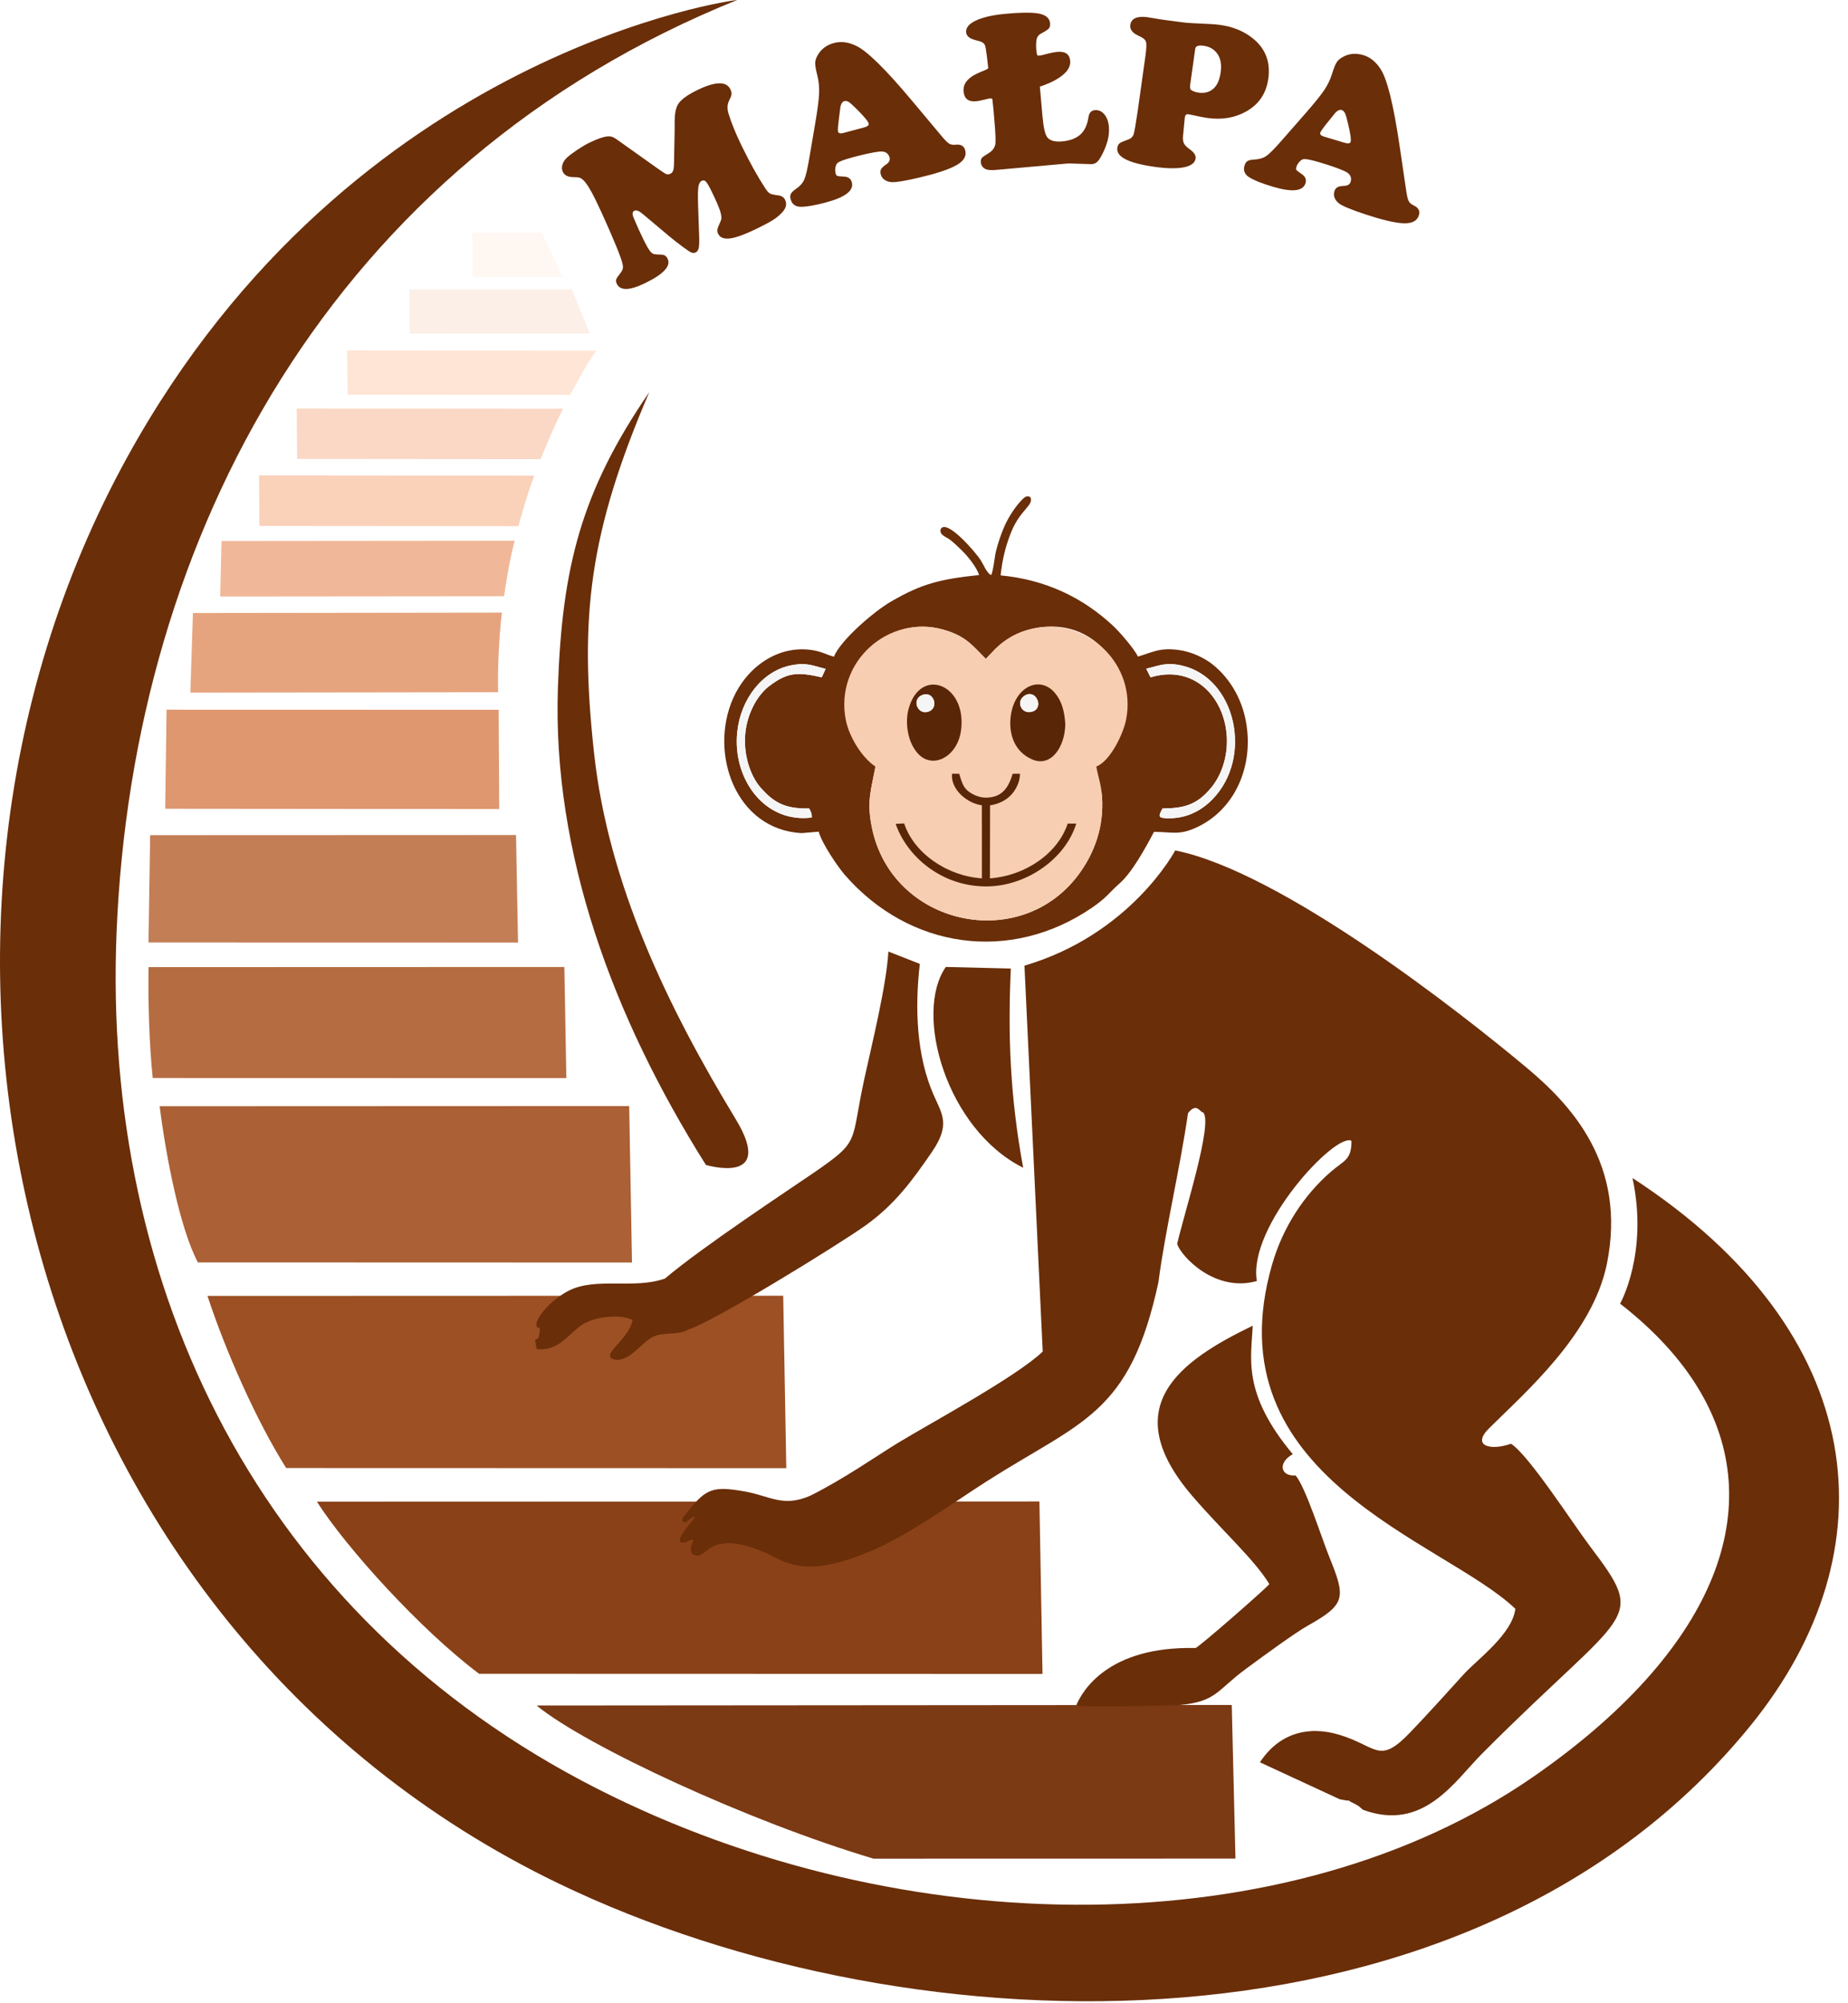<?xml version="1.0" encoding="UTF-8"?> <svg xmlns="http://www.w3.org/2000/svg" width="191" height="207" viewBox="0 0 191 207" fill="none"> <path fill-rule="evenodd" clip-rule="evenodd" d="M29.578 151.691L81.267 151.706L80.948 133.887L21.444 133.906C23.284 139.526 26.488 146.793 29.578 151.691Z" fill="#9C5024"></path> <path fill-rule="evenodd" clip-rule="evenodd" d="M49.516 172.949L107.749 172.965L107.429 155.145L32.754 155.168C35.793 159.94 43.478 168.42 49.516 172.949Z" fill="#8A4117"></path> <path fill-rule="evenodd" clip-rule="evenodd" d="M55.456 176.227C60.621 180.448 77.468 188.243 90.284 192.053L127.692 192.045L127.308 176.172L55.456 176.227Z" fill="#7B3914"></path> <path fill-rule="evenodd" clip-rule="evenodd" d="M51.876 63.301L19.94 63.342L19.673 71.568C32.468 71.555 38.693 71.54 51.488 71.527C51.411 69.346 51.586 65.563 51.876 63.301Z" fill="#E6A47E"></path> <path fill-rule="evenodd" clip-rule="evenodd" d="M79.73 160.726C81.967 161.978 84.297 162.686 90.052 160.248C93.927 158.606 98.472 155.305 101.948 153.084C111.801 146.787 116.773 146.221 119.732 132.475C120.402 127.265 121.982 120.631 122.786 115.021C123.702 113.867 123.997 114.939 124.354 114.948C125.412 116.021 122.323 125.584 121.665 128.537C122.076 129.826 125.597 133.589 129.902 132.365C128.942 126.709 138.04 116.984 139.681 117.879C139.692 119.873 138.911 119.9 137.566 121.063C134.751 123.497 132.582 126.841 131.484 130.64C125.097 152.728 149.258 159.18 156.62 166.239C156.286 168.885 152.643 171.503 151.313 172.968C149.335 175.144 147.782 176.883 145.758 178.999C142.499 182.405 142.353 180.438 138.429 179.255C135.183 178.277 132.191 179.101 130.218 182.096L138.464 185.913C140.432 186.305 138.833 185.802 139.608 186.183C140.602 186.671 140.366 186.59 140.868 187.003C147.128 189.307 150.311 184.081 153.184 181.198C168.325 165.994 170.364 167.751 164.331 159.773C162.595 157.478 157.979 150.308 156.169 149.181C153.981 149.948 152.046 149.372 153.957 147.532C157.634 143.876 164.609 137.857 166.081 130.585C168.162 120.315 162.4 114.181 157.755 110.298C150.961 104.618 132.444 90.073 121.465 87.873C121.465 87.873 116.901 96.541 105.882 99.78L107.77 139.654C105.064 142.263 95.969 147.159 92.782 149.11C90.51 150.5 87.201 152.824 83.776 154.536C80.911 155.802 79.572 154.559 76.925 154.102C73.774 153.558 73.004 153.756 71.096 156.174C70.612 156.788 70.354 156.99 70.598 157.21C70.873 157.605 71.239 156.748 71.869 156.719C71.289 157.527 69.938 158.915 70.344 159.339C70.896 159.576 71.027 159.09 71.673 159.092C71.694 159.192 71.189 159.913 71.533 160.545C73.192 161.702 72.718 157.435 79.73 160.726H79.731L79.73 160.726Z" fill="#6A2E09"></path> <path fill-rule="evenodd" clip-rule="evenodd" d="M105.751 120.661C104.386 113.271 104.163 106.916 104.474 100.078L97.753 99.915C94.403 104.728 97.834 116.713 105.751 120.661V120.661Z" fill="#6A2E09"></path> <path fill-rule="evenodd" clip-rule="evenodd" d="M20.455 130.443L65.32 130.457L65.03 114.287L16.502 114.306C17.155 119.513 18.599 126.966 20.454 130.443L20.455 130.443Z" fill="#AB6035"></path> <path fill-rule="evenodd" clip-rule="evenodd" d="M15.785 111.388L58.535 111.398L58.329 99.919L15.354 99.933C15.292 103.373 15.424 107.925 15.785 111.388H15.785Z" fill="#B56C41"></path> <path fill-rule="evenodd" clip-rule="evenodd" d="M15.345 97.385L53.541 97.394L53.335 86.282L15.519 86.296L15.345 97.385Z" fill="#C47E56"></path> <path fill-rule="evenodd" clip-rule="evenodd" d="M17.074 83.567L51.595 83.599L51.538 73.34L17.214 73.331L17.074 83.567Z" fill="#DE976F"></path> <path fill-rule="evenodd" clip-rule="evenodd" d="M30.669 42.209L58.203 42.231C57.437 43.683 56.48 45.954 55.869 47.447L30.709 47.426L30.669 42.209Z" fill="#FAD8C5"></path> <path fill-rule="evenodd" clip-rule="evenodd" d="M12.051 96.265C10.524 133.058 26.806 167.087 61.738 184.833C93.593 201.016 133.315 201.01 158.474 183.592C163.433 180.158 167.516 176.576 170.681 172.929C182.118 159.755 181.609 145.725 167.445 134.706C167.445 134.706 170.394 129.518 168.727 121.724C193.388 137.775 195.557 160.235 180.988 178.225C152.285 213.67 94.592 212.396 57.717 194.609C2.253 167.854 -14.659 97.674 13.185 47.178C36.404 5.067 76.435 -0.098 76.188 0.001C34.444 16.838 13.752 55.251 12.05 96.265L12.051 96.265Z" fill="#6A2E09"></path> <path fill-rule="evenodd" clip-rule="evenodd" d="M59.105 29.895L42.315 29.909L42.34 34.483L60.958 34.465L59.105 29.895H59.105Z" fill="#FCEFE8"></path> <path fill-rule="evenodd" clip-rule="evenodd" d="M35.873 36.209C44.457 36.217 53.042 36.225 61.626 36.232C60.733 37.436 59.677 39.435 58.93 40.806L35.924 40.785L35.873 36.209H35.873Z" fill="#FFE5D6"></path> <path fill-rule="evenodd" clip-rule="evenodd" d="M26.774 49.127L55.219 49.15C54.591 50.762 54.043 52.709 53.574 54.365L26.814 54.344L26.774 49.127Z" fill="#FAD1B9"></path> <path fill-rule="evenodd" clip-rule="evenodd" d="M53.201 55.873L22.895 55.901L22.76 61.637C32.537 61.629 42.315 61.62 52.093 61.611C52.355 59.931 52.694 57.705 53.201 55.873Z" fill="#F0B898"></path> <path fill-rule="evenodd" clip-rule="evenodd" d="M55.993 24.038L48.821 24.046L48.846 28.62L58.155 28.609L55.994 24.038H55.993Z" fill="#FFF7F2"></path> <path fill-rule="evenodd" clip-rule="evenodd" d="M129.472 136.984C121.996 140.594 115.31 145.331 123.218 154.564C126.246 158.099 129.672 161.162 131.19 163.678C131.085 163.934 123.709 170.385 123.55 170.288C114.456 170.085 111.827 174.804 111.249 176.183C111.1 176.522 121.993 176.175 121.993 176.175C125.731 175.8 125.746 174.681 128.713 172.485C130.632 171.065 133.897 168.688 135.138 167.994C139.166 165.741 139.082 165.061 137.364 160.812C136.634 159.008 134.882 153.513 133.899 152.459C132.335 152.575 132.043 151.124 133.615 150.259C128.331 143.923 129.335 140.329 129.473 136.984L129.472 136.984Z" fill="#6A2E09"></path> <path fill-rule="evenodd" clip-rule="evenodd" d="M91.818 98.323C91.628 101.774 90.134 107.816 89.342 111.437C87.855 118.232 89.025 117.79 84.072 121.201C81.78 122.779 72.584 128.835 68.728 132.11C65.509 133.251 61.616 131.927 58.783 133.365C57.447 134.045 55.913 135.411 55.432 136.708C55.474 137.785 55.928 136.538 55.756 137.803C55.589 139.027 55.069 137.59 55.469 139.407C57.609 139.631 58.621 138.039 59.948 137.03C61.289 136.011 64.085 135.741 65.381 136.39C65.023 138.408 62.021 139.998 63.405 140.454C64.888 140.837 66.038 139.043 67.303 138.227C68.419 137.558 70.163 138.025 71.122 137.374C73.428 136.777 86.817 128.524 89.475 126.611C92.487 124.443 94.265 122.025 96.331 119.011C98.226 116.249 97.391 115.144 96.539 113.239C94.683 109.088 94.551 104.019 95.069 99.598L91.818 98.323Z" fill="#6A2E09"></path> <path fill-rule="evenodd" clip-rule="evenodd" d="M112.732 78.877C112.932 79.982 113.81 81.025 113.9 82.337C114.11 85.398 113.136 88.162 111.42 90.439C105.341 98.51 92.193 95.626 90.119 85.531C89.56 82.81 90.022 81.678 90.484 79.212C90.277 79.075 88.094 75.657 88.094 75.657C88.097 75.196 88.068 74.894 87.975 74.413C86.815 68.421 91.834 63.456 97.496 65.059C99.868 65.731 100.521 66.727 101.889 68.08L102.877 67.048C103.91 66.024 105.202 65.294 106.723 64.96C115.327 63.07 119.511 73.969 112.732 78.877ZM118.471 69.097C119.838 68.775 120.504 68.393 122.167 68.775C127.736 70.052 129.571 78.283 125.278 82.629C124.056 83.866 122.48 84.616 120.578 84.549C119.678 84.517 119.722 84.331 120.149 83.541C122.34 83.514 123.697 83.207 125.212 81.353C126.277 80.049 126.997 77.984 126.766 75.737C126.363 71.814 123.247 68.675 118.915 69.99L118.47 69.097L118.471 69.097ZM83.899 84.478C79.034 85.095 75.705 80.498 76.194 75.67C76.541 72.245 78.785 69.32 81.797 68.74C83.417 68.428 83.999 68.79 85.334 69.114L84.931 69.994C82.374 69.382 81.309 69.509 79.467 70.92C78.336 71.786 77.251 73.623 77.033 75.742C76.806 77.948 77.549 80.193 78.629 81.402C79.873 82.795 80.979 83.598 83.629 83.537C83.782 83.802 83.945 84.125 83.899 84.478ZM103.422 59.455C103.584 57.787 103.976 56.266 104.56 54.866C105.504 52.603 106.903 52.202 106.482 51.347C106.199 51.283 106.099 51.109 105.465 51.812C104.765 52.588 104.095 53.661 103.693 54.663C103.392 55.414 103.148 56.125 102.93 56.991C102.808 57.475 102.651 59.09 102.44 59.41C102.037 59.314 101.614 58.272 101.368 57.892C100.784 56.992 97.771 53.516 97.214 54.699C97.103 55.331 97.758 55.422 98.262 55.828C98.701 56.181 99.029 56.499 99.413 56.878C99.985 57.441 100.92 58.563 101.2 59.417C97.114 59.84 95.216 60.35 92.133 62.132C90.308 63.187 86.894 66.133 86.187 67.852C85.434 67.662 84.988 67.346 84.034 67.188C80.371 66.579 77.168 68.993 75.767 72.163C73.26 77.835 76.023 85.731 82.86 86.084L84.617 85.935C84.971 87.21 86.642 89.635 87.325 90.415C94.031 98.088 104.439 99.524 112.821 93.82C114.432 92.724 114.621 92.238 115.693 91.302C117.006 90.156 118.377 87.644 119.27 85.957C121.193 85.96 121.865 86.341 123.718 85.474C127.338 83.78 129.352 79.785 128.904 75.454C128.584 72.356 127.089 70.093 125.41 68.719C124.557 68.021 123.21 67.343 121.798 67.159C119.847 66.906 119.179 67.379 117.613 67.844C117.181 66.96 115.663 65.245 115.049 64.672C111.937 61.761 108.088 59.894 103.422 59.455H103.422Z" fill="#6A2E09"></path> <path fill-rule="evenodd" clip-rule="evenodd" d="M90.484 79.212C90.022 81.678 89.559 82.81 90.119 85.532C92.193 95.626 105.341 98.51 111.42 90.44C113.136 88.162 114.11 85.398 113.9 82.337C113.81 81.025 113.509 80.312 113.309 79.207C114.755 78.65 116.093 75.823 116.381 74.393C117.532 68.696 112.401 63.713 106.723 64.96C105.202 65.294 103.91 66.024 102.877 67.048L101.888 68.08C100.521 66.728 99.868 65.731 97.496 65.059C91.834 63.456 86.254 68.388 87.414 74.38C87.745 76.091 89.054 78.269 90.484 79.212Z" fill="#F7CEB2"></path> <path fill-rule="evenodd" clip-rule="evenodd" d="M100.001 81.697C99.515 81.27 99.378 80.728 99.139 79.948L98.395 79.951C98.241 81.601 99.993 83.016 101.482 83.209L101.485 90.76C97.874 90.522 94.452 88.15 93.451 85.085L92.57 85.125C93.729 88.484 97.28 91.577 101.888 91.593C106.022 91.608 110.11 88.782 111.237 85.099L110.355 85.1C109.309 88.245 105.878 90.514 102.314 90.761L102.328 83.214C103.266 83.083 104 82.656 104.472 82.172C104.901 81.733 105.447 80.85 105.41 79.946L104.663 79.954C104.243 81.358 103.593 82.415 101.892 82.421C101.144 82.424 100.377 82.027 100.001 81.696L100.001 81.697Z" fill="#592607"></path> <path fill-rule="evenodd" clip-rule="evenodd" d="M95.248 71.843C96.432 71.287 97.071 72.991 96.095 73.478C94.938 74.055 94.15 72.359 95.248 71.843ZM94.514 77.391C95.99 79.775 98.984 78.393 99.337 75.397C99.921 70.637 95.04 68.812 93.883 73.345C93.558 74.618 93.8 76.332 94.514 77.391L94.514 77.391Z" fill="#592607"></path> <path fill-rule="evenodd" clip-rule="evenodd" d="M105.943 71.851C107.07 71.197 107.891 73.065 106.786 73.501C105.615 73.963 104.885 72.467 105.943 71.851ZM106.728 78.49C108.622 79.271 110.055 77.233 110.107 74.829C110.009 73.421 109.724 72.42 109.016 71.585C107.527 69.83 105.016 70.852 104.506 73.736C104.16 75.699 104.793 77.691 106.728 78.49Z" fill="#592607"></path> <path fill-rule="evenodd" clip-rule="evenodd" d="M118.47 69.097L118.914 69.99C123.247 68.675 126.363 71.814 126.766 75.737C126.997 77.984 126.277 80.05 125.212 81.354C123.697 83.207 122.34 83.514 120.149 83.542C119.721 84.331 119.678 84.517 120.578 84.549C122.48 84.617 124.056 83.866 125.278 82.629C129.571 78.283 127.736 70.052 122.167 68.775C120.504 68.394 119.838 68.775 118.471 69.098L118.47 69.097Z" fill="#F5F5F5"></path> <path fill-rule="evenodd" clip-rule="evenodd" d="M83.898 84.478C83.945 84.126 83.781 83.803 83.629 83.537C80.978 83.598 79.872 82.795 78.628 81.402C77.548 80.193 76.805 77.948 77.033 75.742C77.251 73.623 78.335 71.786 79.467 70.919C81.309 69.509 82.374 69.382 84.931 69.994L85.334 69.114C83.998 68.79 83.416 68.428 81.796 68.74C78.785 69.32 76.54 72.245 76.193 75.67C75.705 80.498 79.033 85.094 83.898 84.478Z" fill="#F5F5F5"></path> <path fill-rule="evenodd" clip-rule="evenodd" d="M105.943 71.851C104.884 72.468 105.615 73.963 106.786 73.501C107.891 73.065 107.07 71.197 105.943 71.851Z" fill="#F5F5F5"></path> <path fill-rule="evenodd" clip-rule="evenodd" d="M95.248 71.843C94.15 72.359 94.937 74.055 96.095 73.478C97.071 72.991 96.432 71.287 95.248 71.843Z" fill="#F5F5F5"></path> <path fill-rule="evenodd" clip-rule="evenodd" d="M76.04 115.643C69.035 104.095 62.883 91.393 61.402 77.85C59.852 63.685 60.892 55.042 67.099 40.531C60.066 50.778 58.089 58.603 57.663 71.046C57.076 88.145 63.354 105.114 72.958 120.371C72.958 120.371 80.232 122.556 76.039 115.643H76.04Z" fill="#6A2E09"></path> <path d="M72.151 21.232L72.264 24.49C72.281 25.041 72.262 25.424 72.213 25.642C72.16 25.861 72.059 26.006 71.91 26.08C71.764 26.151 71.602 26.155 71.427 26.081C71.317 26.038 71.005 25.829 70.498 25.454C69.99 25.076 69.554 24.734 69.19 24.428L66.437 22.116C66.056 21.793 65.765 21.678 65.568 21.774C65.354 21.88 65.325 22.112 65.477 22.475C65.811 23.279 66.144 24.012 66.467 24.674C66.804 25.363 67.064 25.816 67.251 26.027C67.37 26.15 67.484 26.228 67.59 26.257C67.701 26.286 67.966 26.304 68.387 26.313C68.662 26.317 68.865 26.458 69.001 26.736C69.365 27.479 68.597 28.317 66.693 29.247C65.088 30.032 64.109 30.06 63.756 29.337C63.666 29.154 63.641 28.998 63.685 28.876C63.725 28.751 63.88 28.524 64.145 28.188C64.312 27.981 64.395 27.772 64.387 27.566C64.38 27.354 64.281 26.987 64.089 26.467C63.89 25.904 63.52 25.008 62.983 23.773C62.445 22.535 61.963 21.489 61.542 20.626C61.014 19.547 60.575 18.854 60.221 18.551C60.099 18.447 59.981 18.378 59.871 18.352C59.763 18.321 59.576 18.307 59.314 18.305C58.731 18.308 58.355 18.131 58.18 17.774C58.066 17.539 58.051 17.286 58.13 17.008C58.213 16.732 58.381 16.481 58.633 16.258C58.884 16.03 59.238 15.765 59.691 15.463C60.15 15.163 60.544 14.928 60.884 14.763C61.733 14.348 62.368 14.126 62.785 14.095C62.99 14.074 63.17 14.099 63.324 14.163C63.48 14.225 63.738 14.39 64.091 14.65L68.023 17.446C68.451 17.754 68.731 17.932 68.863 17.986C68.996 18.035 69.138 18.024 69.291 17.949C69.424 17.885 69.514 17.777 69.571 17.627C69.625 17.479 69.656 17.233 69.662 16.894L69.727 13.473C69.729 13.038 69.729 12.753 69.728 12.623C69.73 11.802 69.837 11.202 70.048 10.826C70.313 10.344 70.98 9.841 72.046 9.32C73.922 8.403 75.069 8.373 75.487 9.228C75.581 9.422 75.618 9.593 75.605 9.746C75.587 9.898 75.505 10.11 75.362 10.387C75.17 10.767 75.144 11.195 75.277 11.673C75.57 12.661 76.041 13.814 76.682 15.124C77.508 16.814 78.31 18.259 79.092 19.454C79.285 19.746 79.449 19.927 79.585 19.999C79.727 20.073 80.022 20.135 80.475 20.195C80.795 20.237 81.016 20.389 81.145 20.653C81.373 21.118 81.224 21.599 80.7 22.091C80.434 22.356 80.135 22.586 79.798 22.793C79.465 22.997 78.932 23.274 78.204 23.634C77.082 24.179 76.209 24.509 75.581 24.618C74.882 24.736 74.429 24.584 74.218 24.152C74.141 23.993 74.117 23.841 74.145 23.701C74.177 23.559 74.288 23.27 74.488 22.836C74.593 22.613 74.577 22.287 74.447 21.859C74.314 21.432 74.018 20.74 73.551 19.783C73.292 19.253 73.096 18.921 72.967 18.777C72.835 18.636 72.69 18.606 72.53 18.684C72.346 18.774 72.228 18.987 72.18 19.326C72.132 19.669 72.121 20.301 72.151 21.232ZM94.261 10.409L97.436 14.2C97.735 14.547 97.966 14.766 98.126 14.857C98.288 14.95 98.507 14.982 98.781 14.952C99.317 14.895 99.642 15.087 99.759 15.528C99.898 16.051 99.683 16.506 99.117 16.903C98.549 17.297 97.553 17.683 96.127 18.067C94.516 18.491 93.304 18.743 92.491 18.815C92.116 18.845 91.8 18.792 91.537 18.651C91.272 18.511 91.107 18.301 91.033 18.023C90.976 17.808 90.986 17.629 91.065 17.482C91.144 17.336 91.319 17.172 91.595 16.99C91.897 16.788 92.013 16.55 91.942 16.28C91.814 15.802 91.451 15.597 90.852 15.667C90.207 15.744 89.324 15.936 88.197 16.236C87.248 16.489 86.697 16.694 86.542 16.861C86.447 16.96 86.382 17.114 86.344 17.324C86.31 17.532 86.314 17.723 86.359 17.894C86.401 18.048 86.457 18.142 86.531 18.173C86.606 18.204 86.823 18.228 87.187 18.244C87.656 18.257 87.939 18.455 88.042 18.841C88.268 19.689 87.366 20.386 85.333 20.927C84.179 21.235 83.311 21.379 82.725 21.367C82.185 21.351 81.85 21.088 81.715 20.584C81.656 20.362 81.665 20.176 81.743 20.026C81.824 19.876 81.991 19.71 82.249 19.536C82.669 19.248 82.959 18.925 83.121 18.565C83.279 18.207 83.451 17.484 83.634 16.396L84.266 12.69C84.499 11.329 84.629 10.322 84.658 9.669C84.684 9.017 84.626 8.403 84.48 7.821C84.324 7.204 84.247 6.772 84.252 6.512C84.258 6.257 84.346 5.983 84.518 5.691C84.879 5.063 85.44 4.644 86.203 4.441C86.922 4.249 87.687 4.347 88.494 4.738C89.612 5.265 91.534 7.154 94.26 10.408L94.261 10.409ZM87.176 13.738L89.275 13.179C89.658 13.077 89.829 12.937 89.783 12.766C89.721 12.532 89.301 12.026 88.519 11.249C88.167 10.894 87.904 10.658 87.739 10.55C87.57 10.443 87.416 10.409 87.274 10.447C87.018 10.515 86.866 10.809 86.825 11.332C86.814 11.406 86.775 11.686 86.717 12.175C86.611 12.981 86.577 13.455 86.615 13.598C86.663 13.777 86.848 13.825 87.176 13.738ZM117.583 11.505L118.391 5.74C118.495 4.995 118.513 4.513 118.436 4.3C118.363 4.084 118.109 3.881 117.674 3.694C117.042 3.414 116.759 3.039 116.824 2.571C116.871 2.242 117.045 2.007 117.346 1.87C117.651 1.737 118.064 1.704 118.592 1.777C118.767 1.802 119.2 1.874 119.889 1.993L120.547 2.086C121.76 2.248 122.472 2.34 122.683 2.358C122.894 2.377 123.644 2.417 124.94 2.476C125.369 2.494 125.761 2.526 126.112 2.576C127.31 2.743 128.341 3.136 129.208 3.757C130.721 4.834 131.344 6.291 131.086 8.132C130.877 9.625 130.141 10.738 128.875 11.477C127.683 12.168 126.326 12.405 124.796 12.191C124.411 12.137 123.939 12.044 123.385 11.917C123.089 11.853 122.903 11.815 122.829 11.805C122.619 11.775 122.494 11.88 122.459 12.123L122.451 12.187L122.277 13.997C122.243 14.347 122.271 14.618 122.359 14.806C122.447 14.994 122.654 15.202 122.98 15.435C123.42 15.756 123.616 16.07 123.574 16.369C123.51 16.829 123.112 17.135 122.374 17.284C121.639 17.433 120.626 17.421 119.339 17.24C116.638 16.862 115.349 16.208 115.48 15.277C115.51 15.06 115.594 14.9 115.726 14.8C115.862 14.701 116.159 14.571 116.62 14.411C116.901 14.309 117.081 14.136 117.161 13.895C117.241 13.651 117.383 12.854 117.583 11.505ZM123.532 5.041L123.01 8.767C122.97 9.051 123.006 9.231 123.125 9.31C123.32 9.441 123.578 9.53 123.9 9.575C124.382 9.642 124.809 9.565 125.176 9.337C125.706 9.019 126.032 8.401 126.16 7.488C126.294 6.538 126.113 5.811 125.615 5.309C125.305 4.991 124.897 4.797 124.403 4.728C123.86 4.652 123.571 4.757 123.532 5.041ZM144.643 14.992L145.365 19.884C145.439 20.336 145.521 20.644 145.611 20.805C145.699 20.97 145.87 21.112 146.119 21.23C146.605 21.461 146.782 21.794 146.651 22.232C146.497 22.75 146.075 23.026 145.384 23.068C144.695 23.106 143.644 22.915 142.228 22.495C140.633 22.015 139.469 21.596 138.738 21.232C138.402 21.061 138.162 20.851 138.01 20.592C137.858 20.335 137.827 20.068 137.91 19.794C137.973 19.58 138.076 19.433 138.22 19.35C138.363 19.267 138.597 19.218 138.929 19.206C139.291 19.193 139.515 19.051 139.595 18.782C139.737 18.309 139.535 17.944 138.987 17.69C138.398 17.419 137.545 17.121 136.427 16.787C135.485 16.506 134.908 16.392 134.689 16.453C134.555 16.488 134.42 16.586 134.278 16.744C134.14 16.904 134.044 17.069 133.993 17.238C133.947 17.39 133.946 17.5 133.993 17.566C134.041 17.631 134.214 17.766 134.516 17.97C134.908 18.226 135.046 18.543 134.931 18.926C134.681 19.766 133.548 19.889 131.531 19.286C130.388 18.945 129.572 18.614 129.079 18.297C128.628 18.001 128.479 17.602 128.628 17.102C128.694 16.881 128.799 16.727 128.944 16.64C129.092 16.555 129.32 16.5 129.632 16.488C130.14 16.462 130.556 16.338 130.883 16.116C131.205 15.893 131.729 15.367 132.454 14.536L134.931 11.708C135.841 10.67 136.48 9.879 136.847 9.338C137.21 8.796 137.482 8.243 137.661 7.67C137.85 7.063 138.011 6.655 138.151 6.436C138.291 6.221 138.508 6.034 138.808 5.875C139.443 5.529 140.141 5.466 140.897 5.692C141.611 5.905 142.211 6.388 142.695 7.143C143.372 8.178 144.021 10.792 144.643 14.992ZM136.863 14.123L138.945 14.745C139.324 14.858 139.542 14.828 139.593 14.658C139.662 14.426 139.569 13.776 139.31 12.705C139.195 12.217 139.095 11.88 139.011 11.7C138.922 11.521 138.809 11.412 138.668 11.369C138.414 11.294 138.13 11.465 137.822 11.89C137.773 11.946 137.594 12.165 137.289 12.551C136.777 13.182 136.501 13.568 136.458 13.71C136.405 13.887 136.537 14.025 136.863 14.123Z" fill="#6A2E09"></path> <path d="M110.612 6.321C110.73 7.997 107.474 8.949 107.474 8.949L107.751 12.059C107.851 13.166 108.007 13.875 108.233 14.177C108.502 14.534 109.016 14.678 109.774 14.611C110.588 14.538 111.217 14.301 111.657 13.905C112.098 13.504 112.373 12.918 112.492 12.144C112.556 11.669 112.781 11.414 113.158 11.38C113.538 11.347 113.861 11.49 114.132 11.806C114.401 12.126 114.561 12.556 114.609 13.098C114.689 13.984 114.444 14.961 113.876 16.03C113.699 16.367 113.535 16.603 113.388 16.738C113.242 16.869 113.057 16.943 112.838 16.963L110.43 16.887L102.94 17.557C102.446 17.602 102.093 17.574 101.882 17.479C101.575 17.339 101.407 17.108 101.376 16.778C101.358 16.577 101.393 16.427 101.484 16.319C101.57 16.215 101.791 16.056 102.149 15.846C102.538 15.616 102.773 15.322 102.86 14.96C102.925 14.66 102.898 13.799 102.769 12.386C102.711 11.729 102.712 11.502 102.566 10.271C102.505 9.76 99.915 11.412 99.61 9.594C99.289 7.681 102.169 7.352 102.135 7.014C102.077 6.445 101.901 4.85 101.792 4.648C101.683 4.446 101.481 4.315 101.188 4.244C100.701 4.127 100.391 4.016 100.252 3.926C100.007 3.767 99.875 3.577 99.854 3.346C99.808 2.828 100.204 2.392 101.046 2.041C101.761 1.744 102.735 1.533 103.972 1.422C105.357 1.298 106.401 1.275 107.1 1.36C108.004 1.47 108.481 1.821 108.532 2.397C108.554 2.635 108.51 2.817 108.403 2.94C108.297 3.064 108.02 3.241 107.582 3.478C107.32 3.62 107.166 3.849 107.121 4.147C107.095 4.321 107.032 4.978 107.188 5.667C107.297 6.141 110.468 4.304 110.612 6.323V6.321Z" fill="#6A2E09"></path> </svg> 